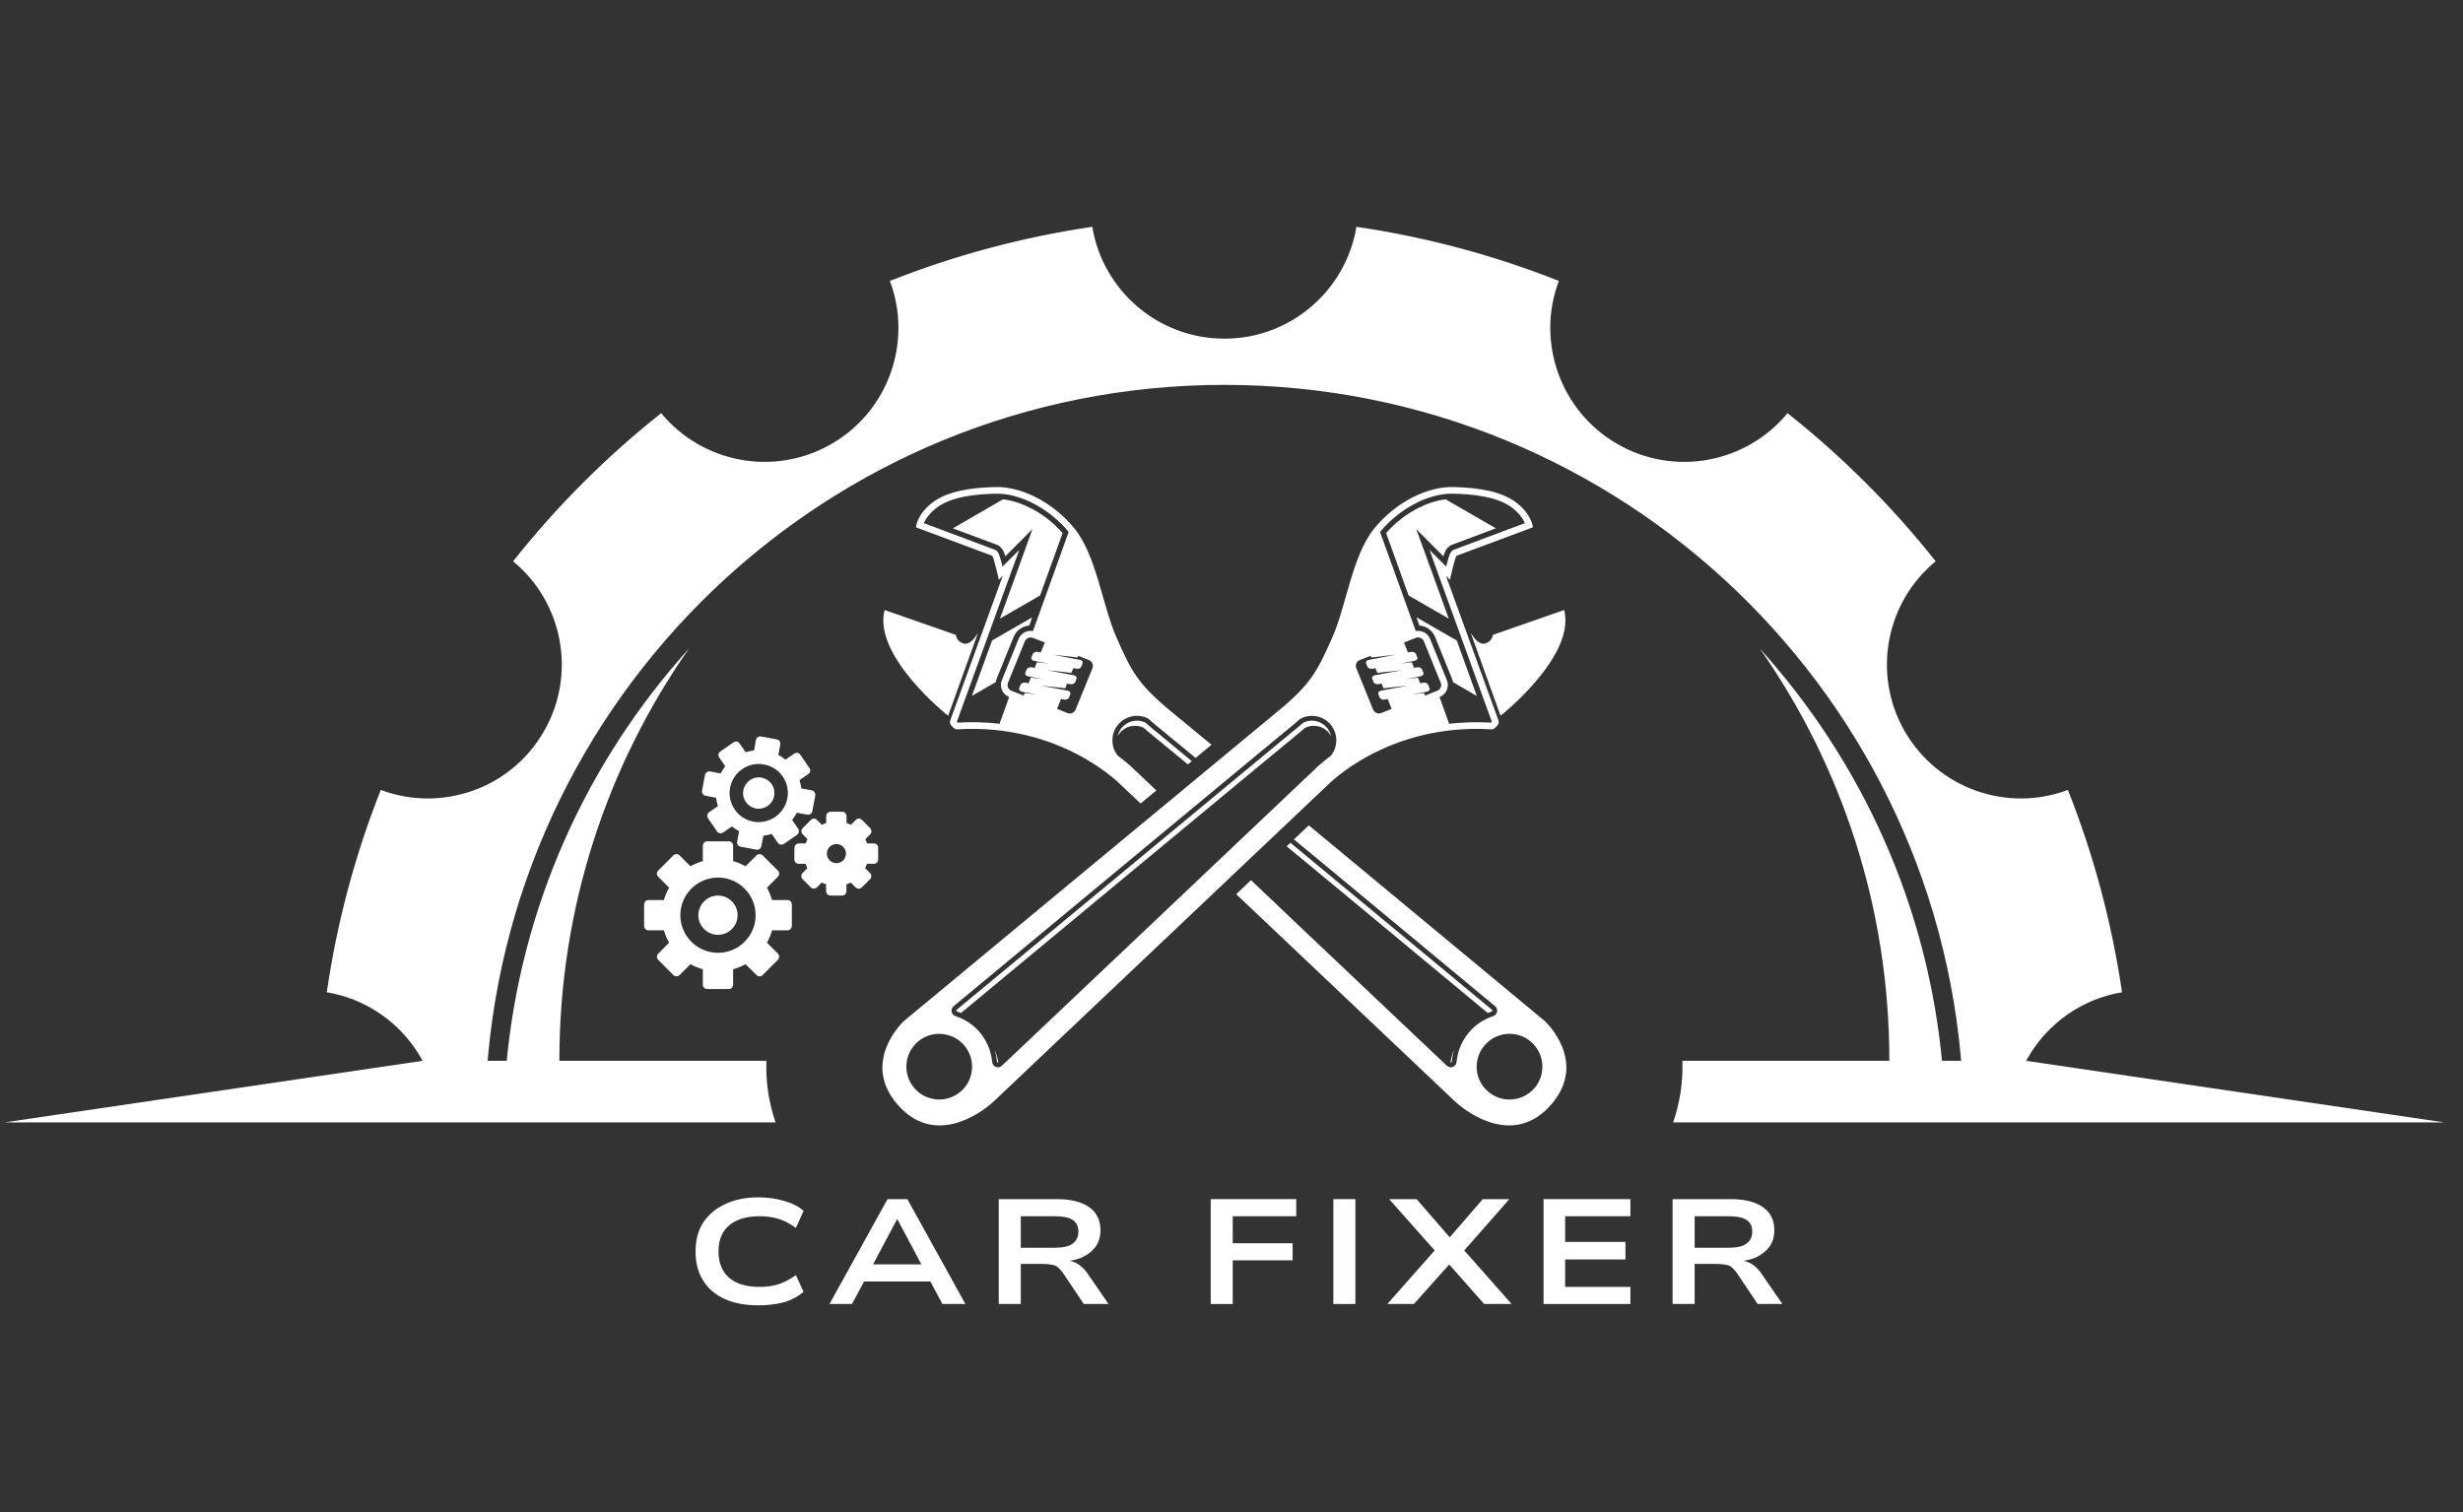 <?xml version="1.0" encoding="UTF-8"?>
<svg xmlns="http://www.w3.org/2000/svg" xmlns:xlink="http://www.w3.org/1999/xlink" width="114" zoomAndPan="magnify" viewBox="0 0 85.5 52.5" height="70" preserveAspectRatio="xMidYMid meet" version="1.0">
  <rect x="0" y="0" width="85.5" height="52.5" fill="#333333" stroke="none"/>
  <defs>
    <g></g>
    <clipPath id="681ab89759">
      <path d="M 11 7.875 L 74 7.875 L 74 40.566 L 11 40.566 Z M 11 7.875 " clip-rule="nonzero"></path>
    </clipPath>
    <clipPath id="187d922253">
      <path d="M 0.156 36 L 84.848 36 L 84.848 39 L 0.156 39 Z M 0.156 36 " clip-rule="nonzero"></path>
    </clipPath>
    <clipPath id="3a6d7b19b4">
      <path d="M 22.332 29 L 28 29 L 28 34.469 L 22.332 34.469 Z M 22.332 29 " clip-rule="nonzero"></path>
    </clipPath>
    <clipPath id="be441b18fd">
      <path d="M 27 28 L 30.504 28 L 30.504 32 L 27 32 Z M 27 28 " clip-rule="nonzero"></path>
    </clipPath>
    <clipPath id="34ba384478">
      <path d="M 24 25.555 L 29 25.555 L 29 30 L 24 30 Z M 24 25.555 " clip-rule="nonzero"></path>
    </clipPath>
  </defs>
  <g clip-path="url(#681ab89759)">
    <path fill="#ffffff" d="M 18.363 59.262 C 19.738 60.902 21.277 62.398 22.953 63.727 C 24.371 62.004 26.867 61.508 28.863 62.66 C 30.863 63.812 31.68 66.227 30.891 68.32 C 33.121 69.203 35.473 69.84 37.918 70.195 C 38.281 67.992 40.195 66.316 42.504 66.316 C 44.809 66.316 46.723 67.992 47.086 70.195 C 49.531 69.84 51.887 69.203 54.113 68.32 C 53.324 66.227 54.145 63.812 56.141 62.66 C 58.137 61.508 60.633 62.004 62.051 63.727 C 63.73 62.398 65.266 60.902 66.641 59.262 L 58.312 59.262 C 53.953 62.672 48.465 64.707 42.504 64.707 C 36.539 64.707 31.051 62.672 26.691 59.262 Z M 30.891 9.754 C 31.68 11.844 30.863 14.258 28.863 15.414 C 26.867 16.566 24.371 16.07 22.953 14.344 C 21.047 15.855 19.32 17.582 17.812 19.488 C 19.535 20.906 20.031 23.402 18.879 25.398 C 17.727 27.395 15.312 28.215 13.219 27.426 C 12.336 29.652 11.699 32.008 11.344 34.453 C 13.168 34.754 14.637 36.125 15.086 37.898 L 16.859 37.898 C 17.453 24.25 28.707 13.363 42.504 13.363 C 56.301 13.363 67.551 24.25 68.148 37.898 L 69.922 37.898 C 70.367 36.125 71.836 34.754 73.664 34.453 C 73.305 32.008 72.668 29.652 71.785 27.426 C 69.695 28.215 67.281 27.395 66.125 25.398 C 64.973 23.402 65.469 20.906 67.195 19.488 C 65.684 17.582 63.957 15.855 62.051 14.344 C 60.633 16.07 58.137 16.566 56.141 15.414 C 54.145 14.258 53.324 11.844 54.113 9.754 C 51.887 8.871 49.531 8.234 47.086 7.875 C 46.723 10.078 44.809 11.758 42.504 11.758 C 40.195 11.758 38.281 10.078 37.918 7.875 C 35.473 8.234 33.121 8.871 30.891 9.754 Z M 30.891 9.754 " fill-opacity="1" fill-rule="evenodd"></path>
  </g>
  <path fill="#ffffff" d="M 53.141 36.168 C 53.621 36.578 53.676 37.297 53.27 37.777 C 52.859 38.254 52.141 38.312 51.66 37.902 C 51.18 37.496 51.125 36.773 51.535 36.297 C 51.941 35.816 52.664 35.758 53.141 36.168 M 50.352 36.887 C 50.359 36.891 50.363 36.891 50.375 36.887 C 50.387 36.883 50.395 36.871 50.398 36.855 C 50.41 36.711 50.438 36.57 50.48 36.434 C 50.418 36.578 50.375 36.73 50.352 36.887 Z M 44.664 29.383 L 46.473 30.879 C 48.195 32.309 49.922 33.742 51.645 35.172 C 51.691 35.152 51.734 35.137 51.781 35.121 C 51.793 35.117 51.801 35.109 51.805 35.094 C 51.809 35.078 51.805 35.07 51.793 35.059 C 50.039 33.609 48.289 32.156 46.535 30.703 L 44.797 29.262 Z M 39.766 25.094 C 39.762 25.09 39.762 25.09 39.758 25.086 C 39.48 24.953 39.148 25.027 38.945 25.262 C 38.871 25.348 38.82 25.453 38.801 25.559 C 38.82 25.516 38.848 25.477 38.883 25.438 C 39.082 25.203 39.414 25.133 39.691 25.266 C 39.695 25.266 39.695 25.266 39.699 25.27 C 39.793 25.348 39.883 25.426 39.977 25.504 C 39.992 25.516 40.004 25.527 40.02 25.539 C 40.426 25.871 40.828 26.207 41.234 26.539 L 41.371 26.426 C 40.945 26.07 40.516 25.715 40.086 25.363 C 40.07 25.352 40.055 25.34 40.039 25.328 C 39.949 25.25 39.855 25.172 39.766 25.094 Z M 35.535 24.152 L 35.57 24.062 L 35.992 24.113 L 35.473 24.016 C 35.402 24 35.359 23.945 35.379 23.895 L 35.426 23.777 C 35.449 23.723 35.523 23.691 35.594 23.703 L 35.707 23.723 L 35.781 23.527 L 36.207 23.578 L 35.684 23.48 C 35.613 23.465 35.57 23.41 35.594 23.355 L 35.641 23.242 C 35.66 23.188 35.738 23.156 35.809 23.168 L 35.918 23.188 L 35.996 22.992 L 36.418 23.043 L 35.898 22.945 C 35.824 22.93 35.785 22.875 35.805 22.82 L 35.852 22.707 C 35.875 22.652 35.949 22.621 36.02 22.633 L 36.129 22.652 L 36.27 22.309 L 35.859 22.148 C 35.746 22.102 35.617 22.16 35.574 22.27 L 34.992 23.703 C 34.945 23.812 35 23.941 35.113 23.984 Z M 37.43 22.77 L 37.406 22.828 L 36.543 22.73 L 37.492 22.91 C 37.562 22.922 37.602 22.977 37.582 23.031 L 37.535 23.148 C 37.516 23.199 37.438 23.234 37.367 23.219 L 37.258 23.199 L 37.191 23.363 L 36.328 23.266 L 37.277 23.445 C 37.348 23.457 37.391 23.512 37.367 23.566 L 37.324 23.684 C 37.301 23.734 37.227 23.77 37.156 23.754 L 37.043 23.734 L 36.98 23.898 L 36.117 23.801 L 37.066 23.98 C 37.137 23.992 37.176 24.047 37.156 24.102 L 37.109 24.219 C 37.09 24.27 37.012 24.305 36.941 24.289 L 36.832 24.27 L 36.695 24.613 L 37.055 24.758 C 37.168 24.801 37.297 24.746 37.34 24.633 L 37.922 23.203 C 37.969 23.09 37.914 22.961 37.801 22.918 Z M 35.859 21.91 L 37.098 18.469 C 36.758 18.059 36.332 17.715 35.859 17.473 C 35.469 17.273 35.004 17.129 34.562 17.141 C 33.914 17.156 33 17.23 32.48 17.656 C 32.324 17.781 32.18 17.938 32.09 18.121 C 32.082 18.133 32.078 18.148 32.07 18.164 L 34.543 19.09 L 34.562 19.098 C 34.625 19.137 34.656 19.191 34.68 19.254 C 34.695 19.293 34.707 19.328 34.719 19.367 C 34.75 19.461 34.773 19.559 34.797 19.652 C 34.801 19.66 34.801 19.668 34.801 19.672 L 35.383 19.094 L 35.027 20.07 C 34.422 21.734 33.816 23.398 33.215 25.062 C 33.219 25.066 33.223 25.07 33.227 25.074 C 33.23 25.078 33.238 25.086 33.246 25.09 C 33.734 25.062 34.219 25.074 34.699 25.129 L 35.031 24.203 L 35.027 24.199 C 34.797 24.109 34.688 23.848 34.777 23.617 L 35.359 22.184 C 35.441 21.984 35.652 21.871 35.859 21.91 Z M 33.949 21.977 L 32.914 24.852 C 32.914 24.852 30.293 22.785 30.707 21.18 L 33.18 22.043 C 33.18 22.043 33.203 22.27 33.438 22.34 C 33.672 22.406 33.848 22.137 33.949 21.977 Z M 36.105 20.676 L 36.887 18.508 C 36.574 18.152 36.195 17.852 35.777 17.641 C 35.488 17.492 35.152 17.375 34.82 17.336 L 33.078 18.344 L 34.625 18.922 L 34.656 18.938 C 34.754 18.996 34.812 19.082 34.855 19.188 C 34.871 19.227 34.883 19.27 34.898 19.312 C 34.898 19.312 34.898 19.312 34.898 19.316 L 35.84 18.371 L 35.203 20.133 C 35.039 20.582 34.875 21.031 34.711 21.48 Z M 34.566 23.684 C 34.574 23.637 34.59 23.59 34.605 23.547 L 35.188 22.113 C 35.281 21.887 35.496 21.738 35.73 21.719 L 35.832 21.434 L 34.438 22.238 C 34.203 22.879 33.969 23.523 33.738 24.164 Z M 45.434 28.656 C 49.148 31.738 53.629 35.453 53.629 35.453 C 53.629 35.453 55.137 36.844 53.863 38.332 C 52.594 39.82 50.988 38.688 50.504 38.238 C 50.219 37.969 46.148 34.109 42.914 31.047 L 43.426 30.559 L 45.207 32.25 C 46.488 33.465 47.77 34.676 49.051 35.891 C 49.441 36.262 49.832 36.629 50.223 37 C 50.281 37.055 50.359 37.07 50.434 37.043 C 50.508 37.016 50.555 36.949 50.562 36.871 C 50.598 36.488 50.75 36.129 51 35.836 C 51.219 35.578 51.508 35.387 51.832 35.281 C 51.902 35.258 51.953 35.199 51.969 35.125 C 51.984 35.051 51.957 34.98 51.898 34.934 C 50.148 33.48 48.395 32.027 46.645 30.574 L 44.918 29.145 Z M 34.445 19.297 L 31.797 18.309 C 31.797 18.309 31.812 17.898 32.332 17.477 C 32.855 17.055 33.691 16.93 34.559 16.91 C 35.422 16.887 36.531 17.406 37.301 18.352 C 38.066 19.293 38.266 21.035 38.766 22.152 C 39.262 23.273 39.492 23.75 40.637 24.688 C 40.836 24.852 41.344 25.27 42.055 25.859 L 41.504 26.316 C 41.066 25.953 40.629 25.594 40.191 25.234 C 40.176 25.223 40.164 25.211 40.148 25.199 C 40.055 25.121 39.965 25.047 39.875 24.965 C 39.859 24.953 39.848 24.945 39.828 24.934 C 39.484 24.773 39.07 24.859 38.82 25.152 C 38.559 25.457 38.547 25.902 38.789 26.219 C 38.801 26.234 38.812 26.246 38.828 26.258 C 38.879 26.297 38.93 26.332 38.977 26.371 C 39.016 26.402 39.059 26.438 39.098 26.469 C 39.211 26.562 39.32 26.66 39.422 26.766 C 39.426 26.766 39.426 26.77 39.43 26.77 L 40.141 27.445 L 39.594 27.898 L 38.93 27.27 C 38.93 27.27 36.844 25.09 33.203 25.324 C 33.203 25.324 33.137 25.312 33.062 25.234 C 32.988 25.16 32.961 25.086 32.984 25.02 C 33.012 24.949 34.809 19.992 34.809 19.992 L 34.672 20.129 C 34.676 20.129 34.492 19.328 34.445 19.297 Z M 34.445 19.297 " fill-opacity="1" fill-rule="evenodd"></path>
  <path fill="#ffffff" d="M 31.863 36.168 C 31.383 36.578 31.328 37.297 31.738 37.777 C 32.145 38.254 32.867 38.312 33.344 37.902 C 33.824 37.496 33.879 36.773 33.473 36.297 C 33.062 35.816 32.34 35.758 31.863 36.168 M 45.129 24.965 C 45.039 25.047 44.949 25.121 44.855 25.199 C 44.844 25.211 44.828 25.223 44.812 25.234 C 44.035 25.871 43.266 26.512 42.492 27.152 C 41.113 28.293 39.738 29.434 38.363 30.574 C 36.609 32.027 34.859 33.48 33.105 34.934 C 33.047 34.98 33.023 35.051 33.035 35.125 C 33.051 35.199 33.102 35.258 33.172 35.281 C 33.496 35.387 33.785 35.578 34.008 35.836 C 34.254 36.129 34.406 36.488 34.441 36.871 C 34.449 36.949 34.496 37.016 34.57 37.043 C 34.645 37.07 34.727 37.055 34.781 37 C 35.172 36.629 35.562 36.262 35.953 35.891 C 37.234 34.676 38.516 33.465 39.797 32.25 C 41.723 30.422 43.648 28.598 45.578 26.77 C 45.578 26.77 45.582 26.766 45.582 26.766 C 45.684 26.66 45.797 26.562 45.91 26.469 C 45.949 26.438 45.988 26.406 46.027 26.371 C 46.074 26.336 46.125 26.297 46.176 26.258 C 46.191 26.246 46.203 26.234 46.215 26.219 C 46.457 25.902 46.445 25.457 46.184 25.152 C 45.938 24.859 45.523 24.773 45.176 24.938 C 45.16 24.945 45.145 24.953 45.129 24.965 Z M 34.656 36.887 C 34.648 36.891 34.641 36.891 34.633 36.887 C 34.617 36.883 34.609 36.871 34.609 36.855 C 34.594 36.711 34.566 36.57 34.523 36.434 C 34.586 36.578 34.629 36.73 34.656 36.887 Z M 45.238 25.094 C 45.242 25.09 45.246 25.09 45.25 25.086 C 45.527 24.953 45.859 25.027 46.059 25.262 C 46.133 25.348 46.184 25.453 46.207 25.559 C 46.184 25.516 46.156 25.477 46.125 25.438 C 45.922 25.203 45.59 25.133 45.312 25.266 C 45.309 25.266 45.309 25.266 45.305 25.27 C 45.215 25.348 45.121 25.426 45.027 25.504 C 45.016 25.516 45 25.527 44.984 25.539 C 44.207 26.176 43.438 26.82 42.664 27.457 C 41.285 28.598 39.91 29.738 38.535 30.879 C 36.809 32.309 35.086 33.742 33.359 35.172 C 33.316 35.152 33.27 35.137 33.223 35.121 C 33.211 35.117 33.203 35.109 33.199 35.094 C 33.199 35.078 33.199 35.07 33.211 35.059 C 34.965 33.609 36.715 32.156 38.469 30.703 C 39.844 29.562 41.223 28.422 42.598 27.281 C 43.371 26.641 44.145 26 44.918 25.363 C 44.934 25.352 44.949 25.34 44.965 25.328 C 45.055 25.25 45.148 25.172 45.238 25.094 Z M 49.469 24.152 L 49.434 24.062 L 49.012 24.113 L 49.531 24.016 C 49.605 24 49.645 23.945 49.625 23.895 L 49.578 23.777 C 49.555 23.723 49.48 23.691 49.41 23.703 L 49.301 23.723 L 49.223 23.527 L 48.801 23.578 L 49.32 23.48 C 49.391 23.465 49.434 23.41 49.41 23.359 L 49.363 23.242 C 49.344 23.188 49.27 23.156 49.195 23.168 L 49.086 23.188 L 49.008 22.992 L 48.586 23.043 L 49.105 22.945 C 49.18 22.93 49.219 22.875 49.199 22.82 L 49.152 22.707 C 49.133 22.652 49.055 22.621 48.984 22.633 L 48.875 22.652 L 48.738 22.309 L 49.145 22.148 C 49.258 22.102 49.387 22.16 49.43 22.27 L 50.012 23.703 C 50.059 23.812 50.004 23.941 49.891 23.984 Z M 47.578 22.77 L 47.602 22.828 L 48.461 22.73 L 47.516 22.91 C 47.441 22.922 47.402 22.977 47.422 23.031 L 47.469 23.148 C 47.488 23.199 47.566 23.234 47.637 23.219 L 47.746 23.199 L 47.812 23.363 L 48.676 23.266 L 47.727 23.445 C 47.656 23.457 47.613 23.512 47.637 23.566 L 47.684 23.684 C 47.703 23.734 47.777 23.77 47.852 23.754 L 47.961 23.734 L 48.027 23.898 L 48.887 23.801 L 47.941 23.98 C 47.867 23.992 47.828 24.047 47.848 24.102 L 47.895 24.219 C 47.914 24.27 47.992 24.305 48.062 24.289 L 48.172 24.27 L 48.309 24.613 L 47.949 24.758 C 47.836 24.801 47.711 24.746 47.664 24.633 L 47.082 23.199 C 47.035 23.09 47.09 22.961 47.203 22.918 Z M 49.148 21.91 L 47.906 18.469 C 48.246 18.059 48.672 17.715 49.145 17.473 C 49.535 17.273 50 17.129 50.441 17.141 C 51.09 17.156 52.004 17.23 52.527 17.656 C 52.68 17.781 52.828 17.938 52.914 18.121 C 52.922 18.133 52.926 18.148 52.934 18.164 L 50.461 19.09 L 50.445 19.098 C 50.383 19.137 50.348 19.191 50.324 19.254 C 50.309 19.293 50.297 19.328 50.285 19.367 C 50.258 19.461 50.23 19.559 50.207 19.652 C 50.207 19.66 50.203 19.668 50.203 19.672 L 49.625 19.094 L 49.977 20.07 C 50.582 21.734 51.188 23.398 51.789 25.062 C 51.785 25.066 51.781 25.07 51.777 25.074 C 51.773 25.078 51.766 25.086 51.758 25.09 C 51.27 25.062 50.785 25.074 50.305 25.129 L 49.973 24.203 L 49.977 24.199 C 50.207 24.109 50.32 23.848 50.227 23.617 L 49.645 22.184 C 49.562 21.984 49.352 21.871 49.148 21.91 Z M 51.055 21.977 L 52.09 24.852 C 52.09 24.852 54.711 22.785 54.297 21.18 L 51.824 22.043 C 51.824 22.043 51.801 22.27 51.566 22.34 C 51.332 22.406 51.16 22.137 51.055 21.977 Z M 48.898 20.676 L 48.117 18.508 C 48.43 18.152 48.809 17.852 49.23 17.641 C 49.52 17.492 49.852 17.375 50.184 17.336 L 51.926 18.344 L 50.383 18.922 L 50.352 18.938 C 50.25 18.996 50.191 19.082 50.152 19.188 C 50.133 19.227 50.121 19.27 50.105 19.312 C 50.105 19.312 50.105 19.312 50.105 19.316 L 49.164 18.371 L 49.805 20.133 C 49.965 20.582 50.129 21.031 50.293 21.48 Z M 50.438 23.684 C 50.43 23.637 50.418 23.59 50.398 23.547 L 49.816 22.113 C 49.723 21.887 49.512 21.738 49.273 21.719 L 49.172 21.434 L 50.57 22.238 C 50.801 22.879 51.035 23.523 51.266 24.164 Z M 50.562 19.297 L 53.211 18.309 C 53.211 18.309 53.191 17.898 52.672 17.477 C 52.148 17.055 51.312 16.93 50.445 16.91 C 49.582 16.887 48.473 17.406 47.703 18.352 C 46.938 19.293 46.738 21.035 46.242 22.152 C 45.742 23.273 45.512 23.75 44.367 24.688 C 43.223 25.629 31.375 35.453 31.375 35.453 C 31.375 35.453 29.871 36.844 31.141 38.332 C 32.41 39.82 34.016 38.688 34.5 38.238 C 34.98 37.785 46.074 27.27 46.074 27.27 C 46.074 27.27 48.16 25.09 51.801 25.324 C 51.801 25.324 51.867 25.312 51.941 25.234 C 52.016 25.16 52.043 25.086 52.02 25.02 C 51.996 24.949 50.195 19.992 50.195 19.992 L 50.332 20.129 C 50.332 20.129 50.512 19.328 50.562 19.297 Z M 50.562 19.297 " fill-opacity="1" fill-rule="evenodd"></path>
  <g clip-path="url(#187d922253)">
    <path fill="#ffffff" d="M 58.082 38.969 L 84.848 38.969 L 70.336 36.832 L 58.402 36.832 C 58.426 37.551 58.32 38.273 58.082 38.969 M 0.16 38.969 L 26.922 38.969 C 26.684 38.273 26.578 37.551 26.605 36.832 L 14.668 36.832 Z M 0.16 38.969 " fill-opacity="1" fill-rule="evenodd"></path>
  </g>
  <path fill="#ffffff" d="M 65.586 36.816 C 65.586 31.5 63.926 26.574 61.094 22.523 C 64.633 26.441 66.949 31.484 67.434 37.051 L 65.586 37.051 C 65.586 36.973 65.586 36.895 65.586 36.816 M 19.418 36.816 C 19.418 31.5 21.082 26.574 23.914 22.523 C 20.375 26.441 18.059 31.484 17.57 37.051 L 19.422 37.051 C 19.418 36.973 19.418 36.895 19.418 36.816 Z M 19.418 36.816 " fill-opacity="1" fill-rule="evenodd"></path>
  <g clip-path="url(#3a6d7b19b4)">
    <path fill="#ffffff" d="M 27.34 31.25 L 26.801 31.25 C 26.758 31.102 26.699 30.957 26.625 30.82 L 27.004 30.441 C 27.062 30.383 27.062 30.285 27.004 30.227 L 26.473 29.699 C 26.414 29.641 26.316 29.641 26.262 29.699 L 25.879 30.078 C 25.746 30 25.602 29.941 25.449 29.898 L 25.449 29.363 C 25.449 29.277 25.383 29.211 25.297 29.211 L 24.551 29.211 C 24.469 29.211 24.398 29.277 24.398 29.363 L 24.398 29.898 C 24.25 29.941 24.105 30 23.969 30.078 L 23.59 29.699 C 23.531 29.641 23.434 29.641 23.375 29.699 L 22.848 30.227 C 22.789 30.285 22.789 30.383 22.848 30.441 L 23.227 30.82 C 23.148 30.957 23.09 31.102 23.047 31.25 L 22.512 31.25 C 22.426 31.25 22.359 31.32 22.359 31.402 L 22.359 32.148 C 22.359 32.234 22.426 32.301 22.512 32.301 L 23.047 32.301 C 23.09 32.449 23.148 32.598 23.227 32.73 L 22.848 33.113 C 22.789 33.172 22.789 33.266 22.848 33.324 L 23.375 33.855 C 23.434 33.91 23.531 33.91 23.59 33.855 L 23.969 33.477 C 24.105 33.551 24.25 33.613 24.398 33.652 L 24.398 34.191 C 24.398 34.273 24.469 34.34 24.551 34.34 L 25.297 34.34 C 25.383 34.34 25.449 34.273 25.449 34.191 L 25.449 33.652 C 25.598 33.613 25.746 33.551 25.879 33.477 L 26.262 33.855 C 26.32 33.914 26.414 33.914 26.473 33.855 L 27.004 33.324 C 27.031 33.297 27.047 33.258 27.047 33.219 C 27.047 33.176 27.031 33.141 27.004 33.109 L 26.625 32.73 C 26.699 32.594 26.762 32.449 26.801 32.301 L 27.34 32.301 C 27.422 32.301 27.488 32.23 27.488 32.148 L 27.488 31.402 C 27.488 31.32 27.422 31.25 27.34 31.25 Z M 24.926 33.082 C 24.203 33.082 23.617 32.496 23.617 31.777 C 23.617 31.055 24.203 30.469 24.926 30.469 C 25.645 30.469 26.23 31.055 26.23 31.777 C 26.23 32.496 25.645 33.082 24.926 33.082 Z M 24.926 33.082 " fill-opacity="1" fill-rule="nonzero"></path>
  </g>
  <path fill="#ffffff" d="M 24.926 31.094 C 24.551 31.094 24.242 31.402 24.242 31.777 C 24.242 32.152 24.551 32.457 24.926 32.457 C 25.301 32.457 25.605 32.152 25.605 31.777 C 25.605 31.402 25.301 31.094 24.926 31.094 Z M 24.926 31.094 " fill-opacity="1" fill-rule="nonzero"></path>
  <path fill="#ffffff" d="M 26.238 28.07 C 26.273 28.078 26.305 28.078 26.34 28.078 C 26.598 28.078 26.824 27.898 26.875 27.637 C 26.898 27.492 26.871 27.348 26.789 27.227 C 26.707 27.109 26.582 27.027 26.438 27 C 26.145 26.945 25.859 27.141 25.805 27.438 C 25.746 27.73 25.945 28.016 26.238 28.07 Z M 26.238 28.07 " fill-opacity="1" fill-rule="nonzero"></path>
  <g clip-path="url(#be441b18fd)">
    <path fill="#ffffff" d="M 30.34 29.285 L 30.102 29.285 C 30.082 29.234 30.062 29.184 30.039 29.137 C 30.082 29.094 30.137 29.039 30.207 28.969 C 30.238 28.938 30.25 28.902 30.25 28.859 C 30.25 28.82 30.238 28.781 30.207 28.754 L 29.922 28.469 C 29.895 28.438 29.855 28.422 29.812 28.422 C 29.773 28.422 29.734 28.438 29.707 28.469 L 29.539 28.637 C 29.488 28.613 29.438 28.59 29.387 28.574 L 29.387 28.336 C 29.387 28.293 29.371 28.258 29.344 28.227 C 29.316 28.199 29.277 28.184 29.238 28.184 L 28.832 28.184 C 28.75 28.184 28.68 28.254 28.68 28.336 L 28.68 28.574 C 28.629 28.59 28.582 28.613 28.531 28.637 C 28.516 28.621 28.5 28.609 28.488 28.594 L 28.359 28.469 C 28.301 28.406 28.207 28.406 28.148 28.469 L 27.863 28.754 C 27.805 28.812 27.805 28.906 27.863 28.965 C 27.93 29.035 27.988 29.09 28.031 29.133 C 28.008 29.184 27.984 29.234 27.969 29.285 L 27.73 29.285 C 27.645 29.285 27.578 29.352 27.578 29.438 L 27.574 29.84 C 27.574 29.883 27.59 29.918 27.621 29.949 C 27.648 29.977 27.688 29.992 27.727 29.992 L 27.965 29.992 C 27.984 30.043 28.004 30.094 28.027 30.145 C 27.984 30.184 27.93 30.242 27.859 30.312 C 27.801 30.371 27.801 30.465 27.859 30.523 L 28.145 30.809 C 28.203 30.867 28.301 30.867 28.359 30.809 L 28.527 30.641 C 28.574 30.668 28.625 30.688 28.676 30.703 L 28.676 30.941 C 28.676 31.027 28.746 31.094 28.828 31.094 L 29.23 31.094 C 29.27 31.094 29.312 31.082 29.34 31.051 C 29.367 31.023 29.383 30.984 29.383 30.945 L 29.383 30.707 C 29.434 30.688 29.484 30.668 29.535 30.645 C 29.574 30.688 29.629 30.738 29.703 30.812 C 29.762 30.871 29.855 30.871 29.914 30.812 L 30.203 30.527 C 30.23 30.5 30.246 30.461 30.246 30.418 C 30.246 30.379 30.23 30.34 30.203 30.312 L 30.031 30.145 C 30.055 30.094 30.078 30.043 30.094 29.992 L 30.332 29.992 C 30.371 29.992 30.41 29.977 30.441 29.949 C 30.469 29.918 30.484 29.883 30.484 29.84 L 30.484 29.438 C 30.492 29.355 30.422 29.285 30.34 29.285 Z M 29.27 29.875 C 29.203 29.938 29.121 29.969 29.035 29.969 C 28.945 29.969 28.863 29.938 28.801 29.871 C 28.738 29.809 28.703 29.727 28.703 29.637 C 28.703 29.547 28.738 29.465 28.801 29.402 C 28.863 29.34 28.949 29.305 29.035 29.305 C 29.219 29.305 29.367 29.453 29.367 29.637 C 29.363 29.727 29.332 29.809 29.27 29.875 Z M 29.27 29.875 " fill-opacity="1" fill-rule="nonzero"></path>
  </g>
  <g clip-path="url(#34ba384478)">
    <path fill="#ffffff" d="M 24.496 27.629 L 24.859 27.699 C 24.871 27.797 24.891 27.895 24.922 27.988 L 24.617 28.199 C 24.582 28.223 24.559 28.258 24.551 28.297 C 24.547 28.336 24.555 28.375 24.578 28.41 L 24.891 28.867 C 24.914 28.902 24.949 28.922 24.988 28.93 C 25.027 28.938 25.066 28.93 25.102 28.906 L 25.406 28.695 C 25.484 28.758 25.566 28.812 25.656 28.859 L 25.59 29.223 C 25.582 29.262 25.59 29.305 25.613 29.336 C 25.637 29.371 25.672 29.395 25.711 29.398 L 26.254 29.5 C 26.266 29.504 26.273 29.504 26.281 29.504 C 26.355 29.504 26.418 29.453 26.43 29.379 L 26.5 29.016 C 26.598 29.004 26.695 28.984 26.789 28.953 L 27 29.258 C 27.047 29.328 27.141 29.348 27.211 29.301 L 27.668 28.984 C 27.703 28.961 27.723 28.926 27.73 28.887 C 27.738 28.848 27.73 28.809 27.707 28.773 L 27.496 28.469 C 27.559 28.391 27.613 28.309 27.66 28.219 L 28.023 28.285 C 28.062 28.293 28.105 28.285 28.137 28.262 C 28.172 28.238 28.191 28.207 28.199 28.168 L 28.301 27.621 C 28.316 27.539 28.262 27.461 28.18 27.441 L 27.816 27.375 C 27.805 27.277 27.785 27.18 27.754 27.086 L 28.059 26.875 C 28.094 26.852 28.117 26.816 28.125 26.777 C 28.133 26.738 28.121 26.699 28.098 26.664 L 27.781 26.203 C 27.762 26.172 27.727 26.148 27.688 26.141 C 27.648 26.133 27.605 26.141 27.574 26.164 L 27.266 26.375 C 27.191 26.312 27.105 26.258 27.02 26.215 L 27.086 25.848 C 27.102 25.766 27.047 25.688 26.965 25.672 L 26.418 25.57 C 26.336 25.555 26.258 25.609 26.242 25.691 L 26.176 26.055 C 26.074 26.066 25.98 26.09 25.883 26.117 L 25.672 25.812 C 25.652 25.781 25.617 25.758 25.578 25.75 C 25.539 25.742 25.496 25.754 25.465 25.773 L 25.008 26.09 C 24.973 26.113 24.949 26.148 24.941 26.188 C 24.934 26.227 24.945 26.266 24.969 26.301 L 25.176 26.605 C 25.113 26.684 25.062 26.766 25.016 26.855 L 24.652 26.785 C 24.613 26.777 24.57 26.789 24.539 26.812 C 24.504 26.832 24.48 26.867 24.473 26.906 L 24.371 27.453 C 24.363 27.492 24.375 27.535 24.398 27.566 C 24.422 27.602 24.457 27.625 24.496 27.629 Z M 25.344 27.352 C 25.395 27.086 25.543 26.855 25.766 26.703 C 25.988 26.551 26.258 26.492 26.523 26.543 C 26.785 26.59 27.02 26.738 27.172 26.961 C 27.324 27.184 27.383 27.453 27.332 27.719 C 27.238 28.203 26.816 28.543 26.336 28.543 C 26.277 28.543 26.215 28.539 26.152 28.527 C 25.605 28.426 25.242 27.898 25.344 27.352 Z M 25.344 27.352 " fill-opacity="1" fill-rule="nonzero"></path>
  </g>
  <g fill="#ffffff" fill-opacity="1">
    <g transform="translate(23.754, 45.275)">
      <g>
        <path d="M 2.578 0.047 C 2.129 0.047 1.738 -0.023 1.406 -0.172 C 1.082 -0.316 0.832 -0.531 0.656 -0.812 C 0.477 -1.094 0.391 -1.43 0.391 -1.828 C 0.391 -2.211 0.477 -2.547 0.656 -2.828 C 0.844 -3.109 1.098 -3.32 1.422 -3.469 C 1.742 -3.625 2.129 -3.703 2.578 -3.703 C 2.898 -3.703 3.195 -3.66 3.469 -3.578 C 3.738 -3.504 3.961 -3.391 4.141 -3.234 L 3.875 -2.641 C 3.676 -2.785 3.477 -2.891 3.281 -2.953 C 3.082 -3.016 2.859 -3.047 2.609 -3.047 C 2.16 -3.047 1.812 -2.941 1.562 -2.734 C 1.312 -2.523 1.188 -2.223 1.188 -1.828 C 1.188 -1.43 1.312 -1.125 1.562 -0.906 C 1.812 -0.695 2.16 -0.594 2.609 -0.594 C 2.859 -0.594 3.082 -0.625 3.281 -0.688 C 3.477 -0.758 3.676 -0.863 3.875 -1 L 4.141 -0.422 C 3.961 -0.266 3.738 -0.145 3.469 -0.062 C 3.195 0.008 2.898 0.047 2.578 0.047 Z M 2.578 0.047 "></path>
      </g>
    </g>
  </g>
  <g fill="#ffffff" fill-opacity="1">
    <g transform="translate(28.732, 45.275)">
      <g>
        <path d="M 0.062 0 L 2.078 -3.641 L 2.766 -3.641 L 4.781 0 L 3.984 0 L 3.438 -1.016 L 3.797 -0.781 L 1.047 -0.781 L 1.391 -1.016 L 0.844 0 Z M 2.406 -2.938 L 1.484 -1.203 L 1.297 -1.375 L 3.531 -1.375 L 3.344 -1.203 L 2.422 -2.938 Z M 2.406 -2.938 "></path>
      </g>
    </g>
  </g>
  <g fill="#ffffff" fill-opacity="1">
    <g transform="translate(34.123, 45.275)">
      <g>
        <path d="M 0.547 0 L 0.547 -3.641 L 2.562 -3.641 C 3.051 -3.641 3.426 -3.547 3.688 -3.359 C 3.945 -3.18 4.078 -2.914 4.078 -2.562 C 4.078 -2.332 4.02 -2.141 3.906 -1.984 C 3.789 -1.828 3.629 -1.703 3.422 -1.609 C 3.211 -1.523 2.957 -1.477 2.656 -1.469 L 2.703 -1.516 L 2.891 -1.516 C 3.035 -1.504 3.16 -1.469 3.266 -1.406 C 3.379 -1.344 3.488 -1.242 3.594 -1.109 L 4.359 0 L 3.5 0 L 2.766 -1.094 C 2.711 -1.164 2.66 -1.223 2.609 -1.266 C 2.555 -1.316 2.488 -1.348 2.406 -1.359 C 2.32 -1.379 2.211 -1.391 2.078 -1.391 L 1.312 -1.391 L 1.312 0 Z M 1.312 -1.953 L 2.484 -1.953 C 2.773 -1.953 2.984 -2 3.109 -2.094 C 3.242 -2.188 3.312 -2.328 3.312 -2.516 C 3.312 -2.703 3.242 -2.836 3.109 -2.922 C 2.984 -3.004 2.773 -3.047 2.484 -3.047 L 1.312 -3.047 Z M 1.312 -1.953 "></path>
      </g>
    </g>
  </g>
  <g fill="#ffffff" fill-opacity="1">
    <g transform="translate(39.183, 45.275)">
      <g></g>
    </g>
  </g>
  <g fill="#ffffff" fill-opacity="1">
    <g transform="translate(41.481, 45.275)">
      <g>
        <path d="M 0.547 0 L 0.547 -3.641 L 3.516 -3.641 L 3.516 -3.047 L 1.312 -3.047 L 1.312 -2.109 L 3.391 -2.109 L 3.391 -1.516 L 1.312 -1.516 L 1.312 0 Z M 0.547 0 "></path>
      </g>
    </g>
  </g>
  <g fill="#ffffff" fill-opacity="1">
    <g transform="translate(45.739, 45.275)">
      <g>
        <path d="M 0.547 0 L 0.547 -3.641 L 1.312 -3.641 L 1.312 0 Z M 0.547 0 "></path>
      </g>
    </g>
  </g>
  <g fill="#ffffff" fill-opacity="1">
    <g transform="translate(48.145, 45.275)">
      <g>
        <path d="M 0.016 0 L 1.797 -2.016 L 1.797 -1.703 L 0.078 -3.641 L 1.031 -3.641 L 2.25 -2.234 L 2.109 -2.234 L 3.328 -3.641 L 4.25 -3.641 L 2.547 -1.703 L 2.547 -2.016 L 4.328 0 L 3.375 0 L 2.078 -1.469 L 2.25 -1.469 L 0.938 0 Z M 0.016 0 "></path>
      </g>
    </g>
  </g>
  <g fill="#ffffff" fill-opacity="1">
    <g transform="translate(53.035, 45.275)">
      <g>
        <path d="M 0.547 0 L 0.547 -3.641 L 3.562 -3.641 L 3.562 -3.047 L 1.297 -3.047 L 1.297 -2.156 L 3.391 -2.156 L 3.391 -1.547 L 1.297 -1.547 L 1.297 -0.594 L 3.562 -0.594 L 3.562 0 Z M 0.547 0 "></path>
      </g>
    </g>
  </g>
  <g fill="#ffffff" fill-opacity="1">
    <g transform="translate(57.515, 45.275)">
      <g>
        <path d="M 0.547 0 L 0.547 -3.641 L 2.562 -3.641 C 3.051 -3.641 3.426 -3.547 3.688 -3.359 C 3.945 -3.18 4.078 -2.914 4.078 -2.562 C 4.078 -2.332 4.02 -2.141 3.906 -1.984 C 3.789 -1.828 3.629 -1.703 3.422 -1.609 C 3.211 -1.523 2.957 -1.477 2.656 -1.469 L 2.703 -1.516 L 2.891 -1.516 C 3.035 -1.504 3.16 -1.469 3.266 -1.406 C 3.379 -1.344 3.488 -1.242 3.594 -1.109 L 4.359 0 L 3.5 0 L 2.766 -1.094 C 2.711 -1.164 2.66 -1.223 2.609 -1.266 C 2.555 -1.316 2.488 -1.348 2.406 -1.359 C 2.32 -1.379 2.211 -1.391 2.078 -1.391 L 1.312 -1.391 L 1.312 0 Z M 1.312 -1.953 L 2.484 -1.953 C 2.773 -1.953 2.984 -2 3.109 -2.094 C 3.242 -2.188 3.312 -2.328 3.312 -2.516 C 3.312 -2.703 3.242 -2.836 3.109 -2.922 C 2.984 -3.004 2.773 -3.047 2.484 -3.047 L 1.312 -3.047 Z M 1.312 -1.953 "></path>
      </g>
    </g>
  </g>
</svg>

